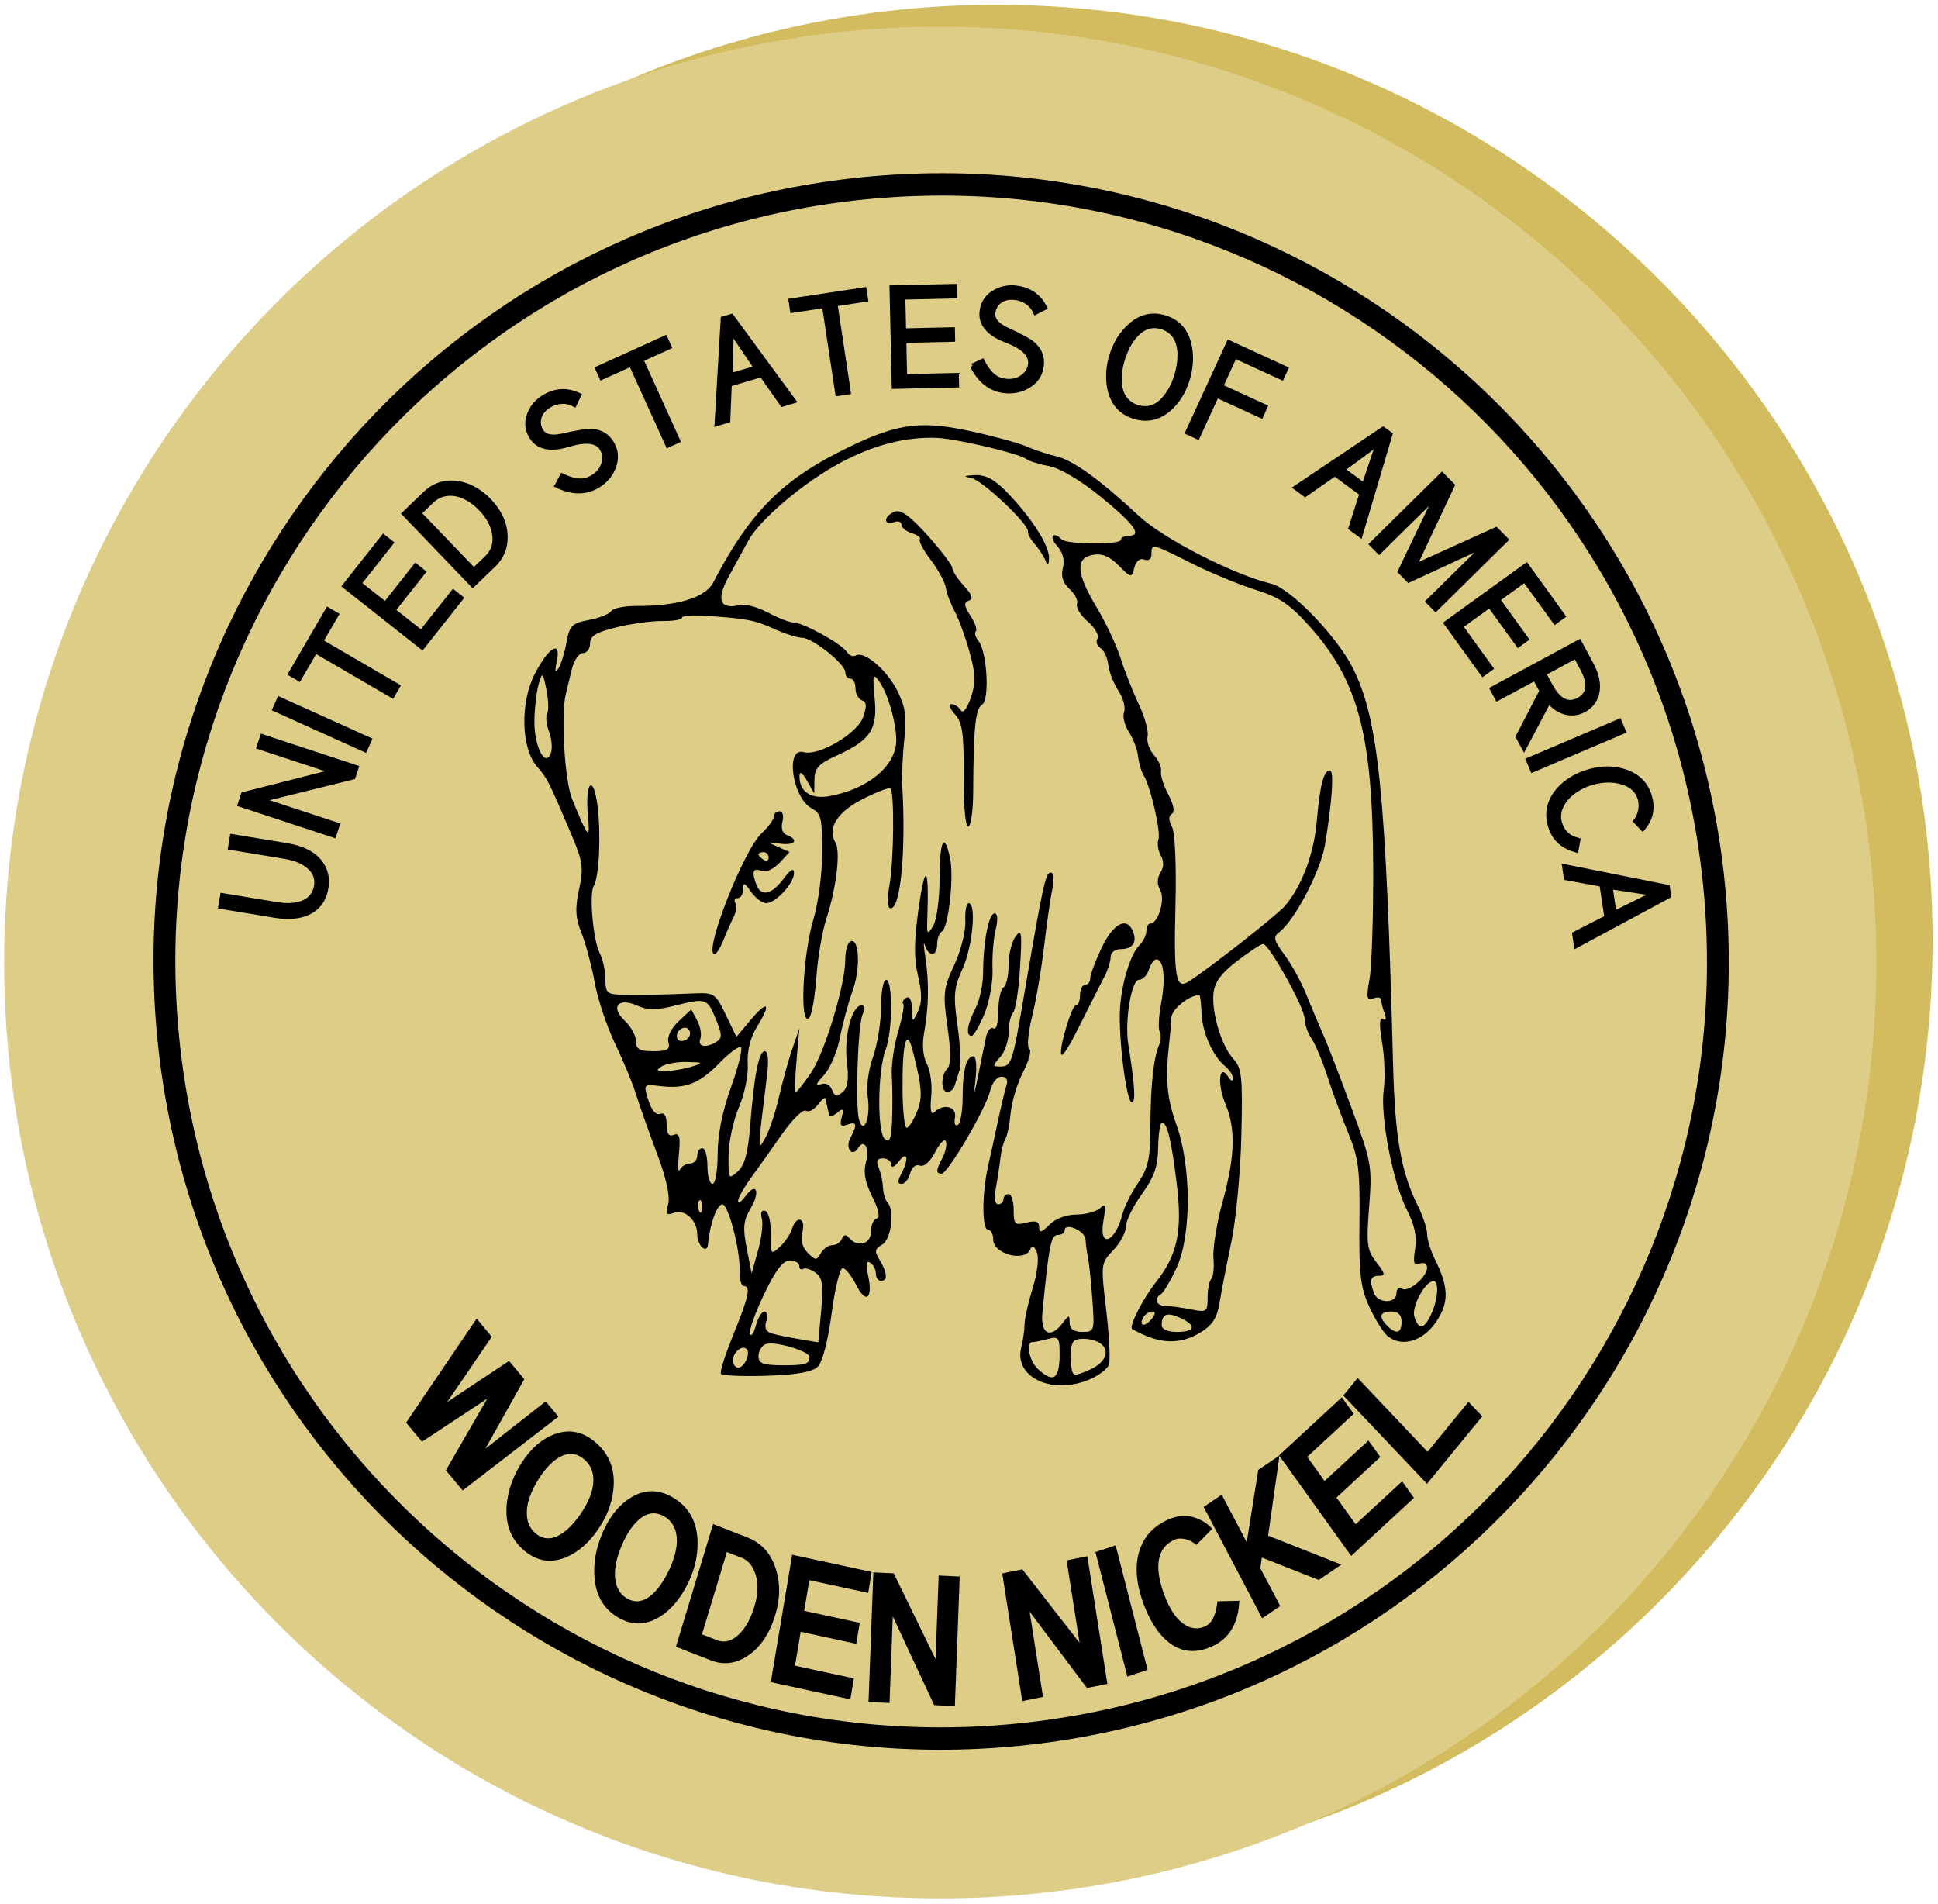 <?xml version="1.0" encoding="UTF-8" standalone="no"?>
<svg viewBox="0 0 391.14 384.2" xmlns="http://www.w3.org/2000/svg">
<title>Wooden Nickel</title>
<g transform="translate(761.837,-241.225)">
<path d="m-414.286,476.648c0,93.888-78.03,170-174.286,170s-174.286-76.112-174.286-170 78.03-170 174.286-170 174.286,76.112 174.286,170z" fill="#d3bc5f" transform="matrix(1.084,0,0,1.111,77.301,-98.499)"/>
<path d="m-414.286,476.648c0,93.888-78.03,170-174.286,170s-174.286-76.112-174.286-170 78.03-170 174.286-170 174.286,76.112 174.286,170z" fill="#decd87" transform="matrix(1.084,0,0,1.111,65.937,-94.071)"/>
<path d="m-414.286,476.648c0,93.888-78.03,170-174.286,170s-174.286-76.112-174.286-170 78.03-170 174.286-170 174.286,76.112 174.286,170z" fill="none" stroke="#000" stroke-width="4.897" transform="matrix(.896,-.078,.08,.919,-82.657,-48.68)"/>
<path d="m-542.017,519.654c1.863-.783 3.653-2.114 3.977-2.959s.085-5.805-.532-11.022c-1.111-9.395-1.097-9.511 1.431-12.15 1.404-1.465 2.553-3.612 2.553-4.771s1.445-4.102 3.212-6.54c2.496-3.446 3.229-5.546 3.287-9.426 .041-2.746.396-4.992.789-4.992 1.046,0 1.912,3.637 2.982,12.522 1.131,9.394.11,14.186-4.179,19.615-2.694,3.409-5.578,9.091-4.831,9.517 5.352,3.058 9.55,3.266 13.785.683 2.395-1.46 3.357-2.947 3.832-5.919 .349-2.183 1.416-7.678 2.371-12.21s1.876-14.259 2.046-21.614c.274-11.869.093-13.607-1.608-15.452-2.424-2.628-4.462-9.436-4.007-13.385 .247-2.142 1.654-4.021 4.807-6.42 2.452-1.865 4.789-3.392 5.194-3.392 1.205,0 8.375,12.89 8.375,15.056 0,1.099.628,2.912 1.397,4.029s2.219,4.581 3.223,7.698 2.897,8.25 4.206,11.408c2.07,4.995 2.362,7.343 2.241,18.027-.116,10.339.193,13.018 1.956,16.919 1.152,2.549 2.837,5.248 3.744,5.998 2.829,2.335 7.132,1.058 9.799-2.907 2.618-3.891 2.543-6.973-.306-12.686-.846-1.695-1.538-3.957-1.538-5.025s-.859-3.663-1.908-5.765c-3.322-6.653-4.569-13.721-4.945-28.029-1.457-55.39-2.948-70.103-8.149-80.443-3.223-6.408-12.56-16.066-16.416-16.98-7.581-1.798-21.833-9.101-26.783-13.724-7.733-7.223-13.322-11.258-16.616-11.996-1.626-.364-4.347-1.264-6.046-2s-6.958-2.159-11.686-3.164c-10.269-2.181-15.031-1.381-26.428,4.44-11.678,5.964-18.049,12.614-25.117,26.217-1.57,3.021-7.226,4.746-15.432,4.706-2.472-.012-4.791.457-5.153,1.042s-2.383,1.388-4.492,1.784c-3.412.64-3.909,1.133-4.508,4.473-.37,2.064-1.107,4.448-1.636,5.298-.67,1.075-.773.652-.338-1.388 .942-4.419-1.57-3.017-4.425,2.47-3.001,5.769-2.785,15.056.436,18.734 2.083,2.379 2.344,2.894 6.92,13.663 2.329,5.482 2.506,6.739 1.567,11.12-.836,3.901-.734,5.753.489,8.81 .852,2.129 2.053,6.627 2.669,9.997s2.46,8.908 4.097,12.307 3.554,8.035 4.258,10.301 2.596,7.601 4.202,11.855c1.853,4.907 2.683,8.642 2.271,10.217-.538,2.057-.343,2.365 1.138,1.797 2.187-.839 4.725,1.483 4.725,4.324 0,2.304 1.991,4.13 2.179,1.998 .357-4.046 1.801-8.044 2.907-8.044 1.174,0 3.568,9.082 3.454,13.104-.053,1.858.322,3.377.832,3.377 1.5,0 1.048,2.135-2.073,9.786-1.618,3.966-2.754,7.529-2.525,7.917s4.375.575 9.215.415c6.189-.205 9.264-.756 10.366-1.858 .923-.923 2.06-5.325 2.769-10.716 .662-5.032 1.667-9.15 2.233-9.15s1.797,1.535 2.733,3.41c1.976,3.957 3.426,2.728 2.383-2.019-.487-2.218-.353-2.979.439-2.489 .627.388 1.14,1.373 1.14,2.189s.464,1.484 1.03,1.484c1.397,0 1.296-1.655-.258-4.192-1.087-1.775-1.006-2.263.515-3.128 1.84-1.045 2.56-7.032 1.03-8.561-.425-.425-.823-1.777-.885-3.005s-.459-3.043-.883-4.035c-.55-1.288-.298-1.803.885-1.803 .91,0 1.67.579 1.688,1.288 .019.725.693.414 1.545-.712 1.73-2.288 2.053-.42.446,2.582-.762,1.423-.734,1.993.096,1.993 .64,0 1.412-.953 1.717-2.118 .327-1.25 1.129-1.898 1.956-1.581 .85.326 2.079-.767 3.121-2.775 .946-1.822 1.906-2.759 2.135-2.082s-.078,2.153-.681,3.28c-1.335,2.495-1.377,3.215-.185,3.215 1.249,0 9.004-13.236 9.808-16.739 .365-1.591 1.35-2.833 2.245-2.833 1.049,0 1.4.617 1.025,1.803-.313.991-1.063,4.12-1.665,6.953s-1.516,7.005-2.03,9.271c-1.264,5.572-1.261,12.876.005,12.876 .567,0 1.03.878 1.03,1.95 0,2.998 6.498,4.65 7.52,1.913 .316-.845.756-.619 1.281.658 .468,1.139.124,4.128-.832,7.211-.897,2.896-1.637,6.193-1.644,7.326s-.31,3.239-.673,4.681c-1.513,5.999 6.188,9.647 13.702,6.49zm-3.097-7.753c.526-.526 2.182-.648 3.68-.272 3.932.987 3.592,4.313-.624,6.097-3.333,1.41-3.349,1.402-3.68-1.726-.183-1.728.098-3.572.624-4.098zm-7.163,5.694c-1.854-1.678-2.622-5.492-1.111-5.52 .425-.008 1.816-.294 3.09-.635 2.076-.556 2.318-.25 2.318,2.933 0,5.17-1.173,6.05-4.297,3.223zm-56.476-2.705c0-1.009.673-2.095 1.499-2.412 1.722-.661 8.798,1.438 8.798,2.61 0,1.432-.887,1.695-5.605,1.666-3.798-.024-4.69-.378-4.692-1.864zm-5.154.866c0-1.641 1.869-3.171 2.771-2.269 .847.847-.475,3.753-1.709,3.753-.584,0-1.062-.668-1.062-1.484zm7.94-5.384c-1.278-.352-1.653-1.116-1.218-2.485 .345-1.087.183-1.977-.36-1.977s-1.327,1.275-1.742,2.833-.947,2.313-1.183,1.678 1.038-4.228 2.832-7.983c2.306-4.828 3.827-6.829 5.192-6.829 1.062,0 1.93.491 1.93,1.091s.353.873.784.606 1.554.079 2.496.767c1.399,1.023 1.606,2.423 1.131,7.654l-.581,6.402-3.718-.625c-2.045-.343-4.549-.853-5.564-1.133zm124.119-1.578c-1.816-1.816-1.511-2.884.824-2.884 1.373,0 2.06.687 2.06,2.06 0,2.335-1.068,2.64-2.884.824zm-45.531-.137c0-2.243 1.086-2.677 3.708-1.483 3.387,1.543 3.103,2.856-.618,2.856-1.889,0-3.09-.534-3.09-1.373zm-18.575-.429c-.031-1.717-.098-1.717-1.401,0-2.481,3.268-4.517,2.245-4.1-2.06 1.314-13.579 1.732-15.709 3.086-15.709 .78,0 1.418-.42 1.418-.934 0-1.688 4.119.103 4.199,1.826 .043.925.27,2.61.504,3.743s.632,4.957.886,8.498c.449,6.262.393,6.438-2.049,6.438-1.692,0-2.521-.588-2.543-1.803zm69.571-1.268c-.622-1.961 2.145-7.127 3.857-7.198 1.164-.049.928,3.651-.423,6.615-1.435,3.15-2.559,3.341-3.434.583zm-54.644.049c.373-.604 1.172-1.099 1.774-1.099 .683,0 .605.591-.208,1.57-1.413,1.702-2.676,1.322-1.567-.471zm4.42-2.224c-1.903-.035-2.43-1.456-.892-2.406 .501-.309 1.891-2.65 3.09-5.2 3.053-6.494 3.056-20.428.006-28.964-1.969-5.512-2.292-9.353-1.419-16.901 .164-1.416.344-3.544.4-4.728 .08-1.693 3.624-4.543 5.649-4.543 .165,0 .36,1.618.435,3.595 .148,3.939 2.245,8.678 4.766,10.77 .887.736 1.606,1.861 1.597,2.5s-.447.479-.975-.355c-1.823-2.883-2.282,1.343-.587,5.401 2.137,5.115 1.983,10.58-.558,19.842-1.174,4.281-1.999,9.36-1.833,11.287s-.032,3.838-.44,4.246-.742,2.108-.742,3.778c0,2.874-.178,3-3.348,2.373-1.841-.365-4.159-.678-5.151-.696zm42.087-2.565c-.999-2.602-.739-3.521.995-3.521 1.344,0 1.257-.462-.511-2.709-1.908-2.426-2.062-3.599-1.475-11.236 .632-8.225.502-8.941-3.659-20.211-2.373-6.426-4.945-13.075-5.715-14.774s-2.236-5.176-3.258-7.726-3.013-6.195-4.427-8.1c-2.228-3.004-2.365-3.62-1.03-4.635 3.057-2.325 8.282-12.308 9.158-17.498 1.443-8.542 1.894-15.091 1.04-15.091-1.276,0-2.023,2.847-2.666,10.154-.589,6.706-2.952,13.036-6.401,17.15-1.554,1.854-16.101,13.256-19.617,15.378-2.447,1.476-2.868-1.109-2.513-15.435 .203-8.197-.087-14.734-.705-15.889-.697-1.303-.704-2.176-.021-2.598 .642-.397.371-1.873-.722-3.925-.963-1.809-1.626-3.914-1.473-4.678s-.489-2.236-1.426-3.271-1.514-2.728-1.283-3.762-.571-3.965-1.784-6.515-2.861-6.721-3.662-9.271-2.971-7.158-4.821-10.24c-4.131-6.882-4.357-9.932-.787-10.614 1.825-.349 3.342.273 5.198,2.128 2.585,2.585 2.628,2.591 3.19.444 .348-1.331 1.13-1.961 2.013-1.623 .869.333 1.444-.105 1.444-1.101 0-2.194.018-2.19 8.009,1.824 3.81,1.914 9.646,4.333 12.969,5.376 4.902,1.539 6.984,2.954 11.038,7.502 9.772,10.964 12.636,21.883 12.73,48.539 .035,9.915-.298,20.052-.741,22.527-.682,3.818-.565,4.409.773,3.895 .867-.333 1.577-.194 1.577.308s.311,1.723.69,2.712c.422,1.099.284,1.547-.355,1.152-.699-.432-.748,1.133-.146,4.724 .494,2.954.642,7.234.327,9.512-.741,5.37 1.823,18.674 4.675,24.265 1.566,3.069 2.063,5.435 1.662,7.907-.455,2.804-.266,3.409.923,2.953 .839-.322 1.495.02 1.495.779 0,1.916-3.774,5.098-5.086,4.288-.602-.372-1.095.046-1.095.929 0,2.104-3.716,2.085-4.525-.024zm-125.82-17.127c2.034-3.443 1.14-5.452-1.077-2.42-.803,1.099-1.461,1.514-1.461.923s1.147-2.65 2.548-4.575 4.242-5.924 6.313-8.887 4.239-5.094 4.819-4.736 1.679-.203 2.443-1.248 1.447-1.579 1.518-1.188 .245,1.175.386,1.742 .315,1.319.386,1.671 .788.094 1.593-.574c1.202-.998 1.364-.833.906.919-.433,1.655-.183,1.99 1.111,1.494 1.926-.739 2.091-.043.636,2.675-1.093,2.043.361,3.975 1.548,2.055 1.245-2.015 2.393.015 1.605,2.838-.561,2.009-.199,4.009 1.251,6.905 1.364,2.725 1.656,4.205.88,4.464-.638.213-1.16,1.455-1.16,2.762 0,2.47-2.75,3.124-4.456,1.059-.551-.667-1.035-.577-1.373.258-.287.708-1.156,1.288-1.931,1.288s-1.82.737-2.324,1.637c-.832,1.487-1.072,1.48-2.627-.074-1.119-1.119-1.494-2.577-1.084-4.212 .736-2.934-1.212-3.462-2.128-.576-.336,1.058-1.45,2.684-2.477,3.613-1.773,1.605-1.861,1.477-1.776-2.593 .051-2.42-.435-4.464-1.117-4.702-.749-.261-1.011.326-.692,1.547 .283,1.082-.066,4.006-.776,6.497l-1.29,4.529-.988-5.036c-.815-4.156-.677-5.563.795-8.055zm71.193,2.532c.565-3.179.446-3.635-.674-2.575-.749.708-2.891,1.288-4.76,1.288-2.026,0-4.232.832-5.46,2.06-1.625,1.625-2.06,1.73-2.06.495 0-1.155-.675-1.395-2.575-.918-2.333.586-2.575.345-2.575-2.556 0-1.761-.464-3.202-1.03-3.202s-1.03.464-1.03,1.03-.485,1.03-1.077,1.03c-.657,0-.832-1.307-.451-3.348 .344-1.841.757-4.551.918-6.022s.601-3.174.979-3.785 .87-3.007 1.093-5.324 1.36-6.043 2.526-8.28 1.715-4.318 1.22-4.624-.243-3.22.561-6.476 1.894-9.629 2.423-14.161 1.279-9.747 1.665-11.589c.418-1.992.29-3.348-.316-3.348-1.043,0-1.585,2.488-5.362,24.613-2.406,14.092-2.554,14.531-4.914,14.531-1.483,0-1.477-.184.061-1.884 .938-1.036 1.705-3.261 1.705-4.944s.41-3.501.912-4.039 1.132-4.65 1.402-9.137c.424-7.059.301-7.9-.912-6.241-.771,1.054-1.402,3.655-1.402,5.78s-.464,4.149-1.03,4.499-1.03,2.491-1.03,4.757c0,2.402-.417,3.863-1,3.502-.55-.34-1.22.444-1.488,1.742s-.961,4.678-1.539,7.51c-.937,4.593-.998,4.677-.56.773 .27-2.408.071-4.378-.441-4.378-1.445,0-2.183,2.792-2.183,8.264 0,2.753-.439,5.277-.976,5.609s-.795-.336-.574-1.484c.433-2.248-2.316-2.959-4.191-1.084-.651.651-.863-.471-.603-3.195 .22-2.309-.172-5.268-.872-6.575-.802-1.499-1.008-3.838-.556-6.334 .941-5.2 1.017-10.22.233-15.288-.351-2.266-.386-3.309-.079-2.318 .753,2.43 2.467,2.294 2.467-.197 0-1.1.431-2.266.958-2.591 1.354-.837 2.48-11.051 1.641-14.874-1.185-5.393-2.083-3.57-2.104,4.272-.011,4.172-.591,8.376-1.313,9.527-1.177,1.875-1.281,1.736-1.163-1.545 .374-10.362-.384-11.526-1.676-2.575-1.01,6.998-1.06,10.458-.204,14.111 .828,3.532.826,5.48-.007,7.211-1.13,2.347-1.142,2.342-1.211-.523-.043-1.775-.495-2.631-1.168-2.215-.604.373-.873.905-.597,1.18s-.185,2.812-1.023,5.635-1.416,6.839-1.283,8.924 .161,6.049.061,8.81c-.14,3.886-.471,4.778-1.468,3.951-1.578-1.309-1.461-13.829.169-18.05 1.405-3.641 1.471-14.097.089-14.097-.567,0-1.03,2.491-1.03,5.536s-.726,7.564-1.614,10.044c-.927,2.59-1.379,6.042-1.063,8.113 .626,4.093-.833,7.829-1.762,4.514-.796-2.84-.229-19.148.74-21.253 .487-1.058.41-1.803-.186-1.803-1.971,0-3.614,6.168-3.008,11.288 .437,3.69.202,5.365-.879,6.262-1.17.971-1.612.869-2.135-.496-.406-1.059-1.293-1.478-2.306-1.089-1.118.429-.914-.147.636-1.797 1.255-1.336 2.723-4.722 3.263-7.525s1.719-7.167 2.62-9.698c1.634-4.587 1.265-10.904-.571-9.769-.52.322-.946,1.943-.946,3.603 0,5.073-4.153,18.781-6.929,22.871-1.442,2.125-2.814,3.863-3.048,3.863s-.17-2.897.143-6.438l.569-6.438-1.415,4.12c-.778,2.266-1.999,6.67-2.712,9.786s-1.955,6.824-2.758,8.241c-1.582,2.79-1.589,3.057.354-12.619 .376-3.03.207-4.893-.442-4.893-1.218,0-2.141,4.713-2.967,15.134-.426,5.381-1.111,7.882-2.502,9.141-1.843,1.668-1.913,1.544-1.847-3.287 .038-2.762.976-7.107 2.084-9.656 1.13-2.599 1.915-6.446 1.786-8.756-.152-2.724.513-5.326 1.963-7.678 2.879-4.671 2.055-5.297-1.465-1.113l-2.788,3.314-2.147-4.472c-2.034-4.237-2.364-4.463-6.267-4.298-6.48.274-11.054.359-14.679.273-3.014-.071-3.348-.386-3.348-3.164 0-1.697-.516-4.049-1.147-5.228-1.307-2.443-2.169-11.974-1.221-13.508 1.084-1.754 1.506-10.243.798-16.054-.83-6.813-2.607-5.081-1.951,1.902 .473,5.029.051,4.567-3.226-3.539-1.487-3.679-2.27-17.082-1.234-21.117 .218-.85.75-3.052 1.181-4.893s1.443-3.348 2.248-3.348 1.463-.881 1.463-1.957c0-1.508 1.241-2.258 5.408-3.268 2.974-.721 7.146-1.284 9.271-1.252s3.863-.275 3.863-.682 2.434-.558 5.408-.334c8.156.613 9.21.825 13.358,2.686 2.106.945 4.565,1.718 5.463,1.718 2.109,0 8.734,5.274 8.734,6.953 5e-005,.708.464,1.288 1.03,1.288s1.03.888 1.03,1.974 .579,2.168 1.288,2.404c.966.322 1.025,1.179.234,3.431-1.152,3.281-8.962,7.873-11.952,7.027-3.842-1.086-2.307,9.361 1.675,11.404 1.786.916 2.057,2.084 2.039,8.783-.011,4.249-.792,10.275-1.734,13.391-2.221,7.345-2.883,22.079-.902,20.036 .522-.538 1.177-4.223 1.455-8.189s1.191-9.297 2.027-11.846c2.001-6.097 2.891-13.604 1.819-15.339-1.743-2.821.373-6.177 5.545-8.793 2.805-1.419 5.306-2.374 5.558-2.123 .812.812.699,14.258-.162,19.301-.542,3.175-.468,4.893.211,4.893 2.009,0 3.099-11.521 2.339-24.723-.114-1.983.072-6.212.415-9.397 .498-4.64.207-6.607-1.466-9.886-2.151-4.217-6.697-8.029-8.354-7.005-.516.319-1.314-.01-1.774-.73-1.042-1.632-8.86-5.945-10.777-5.945-.781,0-3.096-.898-5.144-1.996s-4.591-1.787-5.65-1.532c-4.068.98-4.862-1.022-2.276-5.739 1.325-2.417 3.105-5.675 3.955-7.238 2.337-4.299 11.289-11.86 18.692-15.788 6.687-3.548 13.009-5.179 19.242-4.966 3.921.134 16.664,3.135 18.206,4.287 .567.423 2.653,1.071 4.635,1.439 2.12.393 6.332,2.889 10.223,6.057 6.881,5.603 8.609,7.964 5.83,7.964-.897,0-1.631.378-1.631.839 0,1.031-10.918.948-11.957-.091-1.741-1.741-2.623-.57-.957,1.271 1.197,1.323 1.613,2.871 1.206,4.491-.428,1.705-.008,3.026 1.354,4.259 1.086.983 1.76,2.343 1.499,3.024s.716,2.273 2.172,3.539 2.337,2.803 1.957,3.417-.108,1.474.602,1.913 1.418,1.954 1.573,3.367 1.075,3.78 2.045,5.26 1.485,3.413 1.146,4.297 .101,2.702.978,4.04 1.712,3.536 1.856,4.883 .633,3.05 1.087,3.785c1.426,2.308 3.569,11.578 3.011,13.03-.293.764-.08,2.198.473,3.186 .664,1.186.644,2.378-.058,3.502-.711,1.138-.724,2.311-.042,3.531 1.042,1.863-.415,6.721-2.022,6.738-.425.005-.773.67-.773,1.48s-.625,2.097-1.39,2.861c-1.818,1.818-3.583,7.502-3.932,12.664-.388,5.73 1.274,19.057 2.377,19.057 .824,0 .623-3.287-.72-11.773-.745-4.706.645-12.95 2.183-12.95 .739,0 1.637-.927 1.997-2.06s1.032-2.06 1.494-2.06c1.48,0 1.902,3.816.973,8.789-.496,2.657-.634,5.266-.306,5.796s.27,1.754-.129,2.719c-1.137,2.747-1.722,8.305-1.743,16.568-.016,6.312-.441,8.224-2.498,11.256-1.363,2.009-2.774,4.829-3.135,6.268-1.458,5.809-4.852,7.041-3.848,1.398zm-30.018-27.298c.211-.708.655-2.123.986-3.145s.151-5.042-.401-8.934c-.878-6.189-.75-7.637 1.019-11.534 2.017-4.444 2.828-13.213 1.222-13.213-.465,0-.764,1.63-.665,3.623s-.904,5.965-2.231,8.828c-2.217,4.785-2.328,5.795-1.373,12.527 .705,4.969.7,7.66-.014,8.375-1.369,1.369-1.361,4.761.01,4.761 .584,0 1.235-.579 1.446-1.288zm24.525-10.738c3.648-7.26 4.447-8.838 5.769-11.395 .655-1.267 1.191-3.005 1.191-3.863s.9-1.559 1.999-1.559c2.427,0 3.373-1.314 2.529-3.512-1.209-3.15-4.005-1.718-6.354,3.255-1.272,2.691-2.308,5.472-2.303,6.181 .005.708-.455,1.288-1.021,1.288s-1.03.927-1.03,2.06-.367,2.06-.816,2.06c-.916,0-3.625,9.293-2.915,10.003 .25.25 1.579-1.782 2.953-4.517zm-18.512-3.755c1.004-2.443 1.739-6.497 1.633-9.01s.173-6.074.62-7.916c.505-2.078.425-3.348-.21-3.348-1.179,0-2.296,5.787-2.312,11.986-.006,2.343-.704,5.588-1.55,7.211-1.673,3.208-2,5.528-.779,5.522 .425,0 1.594-2.003 2.599-4.446zm-52.684-14.865c.615-1.558 1.548-3.663 2.073-4.677s.679-2.289.343-2.833-.12-.988.48-.988 1.091-.798 1.091-1.774c0-1.458.285-1.367 1.604.515 .882,1.259 2.255,2.289 3.05,2.289 1.911,0 5.656-4.08 5.615-6.117-.022-1.078-.729-.675-2.146,1.224-2.368,3.174-4.5,3.646-5.437,1.203-1.017-2.65-.726-3.495.978-2.841 .933.358 2.461-.306 3.658-1.591l2.055-2.206-2.371-1.039c-2.263-.992-2.242-1.021.462-.644 2.965.413 3.892-.754 1.368-1.722-.897-.344-1.25-1.386-.91-2.686 .316-1.208.059-2.123-.595-2.123-.633,0-1.15.486-1.15,1.079s-1.099,2.1-2.442,3.348c-3.707,3.444-11.877,24.416-9.511,24.416 .366,0 1.169-1.275 1.785-2.833zm7.078-17.315c0-.25.464-.454 1.03-.454s1.03.491 1.03,1.091-.464.804-1.03.454-1.03-.841-1.03-1.091zm43.336-12.558c.067-13.119.442-16.813 1.789-17.646 1.581-.977 1.012-10.78-.748-12.901-.602-.725-.829-1.583-.506-1.907s-.167-1.741-1.09-3.15c-1.317-2.011-1.39-2.664-.34-3.038 .969-.345.699-1.174-.979-3.002-1.275-1.389-2.318-2.987-2.318-3.55s-2.23-3.514-4.955-6.557c-3.567-3.982-5.442-5.345-6.696-4.864-.957.367-1.741,1.132-1.741,1.698s.695.763 1.545.437 1.545-.111 1.545.478 .962,1.376 2.138,1.749 1.891.925 1.59,1.227 .686,2.166 2.195,4.144 2.884,4.523 3.057,5.657 .981,3.282 1.795,4.775 2.161,5.19 2.993,8.215c1.242,4.517 1.284,6.162.231,9.202-.795,2.297-1.568,3.239-2.035,2.483-.414-.671-1.261-1.219-1.882-1.219s-.299.917.715,2.037c1.525,1.685 1.831,3.82 1.772,12.361-.041,5.897.349,10.324.909,10.324 .539,0 .997-3.129 1.016-6.953zm15.299-47.241c.094-2.506-3.564-8.225-8.533-13.341-2.487-2.561-4.267-3.503-6.426-3.402-2.318.109-2.483.238-.738.578 2.25.438 11.776,9.451 11.444,10.829-.097.402.546,1.561 1.429,2.575s1.861,2.54 2.174,3.39c.391,1.063.593.867.649-.629zm-70.588,129.671c.342-.342.586.266.541,1.352-.049,1.2-.294,1.444-.622.622-.298-.744-.261-1.632.081-1.974zm1.652-6.975c0-1.983-.464-3.605-1.03-3.605s-1.03.695-1.03,1.545-.657,1.545-1.459,1.545-1.733.579-2.067,1.288-.412-.717-.174-3.167c.344-3.532.132-4.339-1.023-3.895-1.024.393-1.457-.23-1.457-2.094 0-1.744-.456-2.478-1.329-2.143-.813.312-1.725-.755-2.349-2.747-1.014-3.24-1.002-3.255 2.357-2.863 5.15.601 7.923-.476 11.98-4.652 2.039-2.1 3.998-3.528 4.352-3.173s-.56,4-2.033,8.101c-1.724,4.802-2.677,9.594-2.677,13.461 0,3.317-.461,6.005-1.03,6.005s-1.03-1.622-1.03-3.605zm39.381-15.194c-.086-9.662.793-13.038 2.078-7.983 1.889,7.43 2.01,9.379.769,12.376-.701,1.692-1.613,3.076-2.028,3.076s-.783-3.361-.82-7.468zm-48.652-4.893c.85-.549 3.168-.959 5.151-.912 3.304.08 3.39.156 1.03.912-1.416.454-3.734.864-5.151.912-2.025.068-2.245-.127-1.03-.912zm-5.151-5.11c0-1.111-1.017-2.968-2.261-4.126-2.997-2.792-1.307-4.798 2.558-3.036 2.021.921 3.799.933 7.309.049 6.549-1.649 6.744-1.59 8.489,2.587 1.289,3.086 1.326,3.909.205,4.62-2.134,1.353-3.932,1.045-3.312-.568 .309-.806.023-2.472-.635-3.702l-1.197-2.238-2.546,2.392c-1.496,1.406-2.349,3.144-2.069,4.217 .388,1.483-.18,1.825-3.032,1.825-2.799,0-3.509-.409-3.509-2.02zm8.241-1.009c0-1.398 1.818-2.317 2.476-1.251 .616.996-.276,2.221-1.618,2.221-.472,0-.858-.436-.858-.969zm24.759-52.536c.024-1.029.565-.681 1.509.969l1.472,2.575 .037-2.807c.03-2.291.846-3.176 4.44-4.813 6.899-3.143 8.317-5.276 7.71-11.597-.456-4.75-.352-5.144.906-3.424 1.718,2.349 3.449,8.286 3.457,11.854 .011,5.152-5.545,9.849-13.386,11.315-3.818.714-6.217-.876-6.144-4.072zm-53.499-11.331c.057-2.583.451-5.855.878-7.271 .734-2.44.815-2.376 1.545,1.221 .423,2.088.489,4.251.145,4.807s-.171,2.204.384,3.663 .715,3.417.357,4.351c-1.173,3.058-3.422-1.546-3.308-6.771z"/>
<g font-family="Tuffy" font-size="28" stroke="#000" transform="matrix(.996,.087,-.087,.996,27.388,91.293)">
<path d="m-712.098,384.446 .169-2.206 11.056.847c3.76.288 6.333,1.524 7.719,3.708 .754,1.163 1.07,2.535.949,4.117-.211,2.755-1.564,4.654-4.06,5.698-.754.317-1.595.533-2.52.649-.984.131-2.043.153-3.179.066l-11.056-.847 .169-2.206 11.056.847c.987.076 1.896.061 2.728-.044 2.383-.322 3.919-1.309 4.607-2.96 .182-.417.292-.867.329-1.351 .135-1.768-.629-3.156-2.293-4.163-1.18-.727-2.719-1.163-4.618-1.308z"/>
<path d="m-691.53,380.175-19.379-4.558 .481-2.045 17.768-6.204-15.454-3.635 .494-2.099 19.379,4.558-.455,1.935-18.176,6.224 15.836,3.725z"/>
<path d="m-686.801,362.418-18.788-6.582 .713-2.035 18.788,6.582z"/>
<path d="m-703.046,348.472 6.359-13.501 1.748.823-2.66,5.649 16.263,7.659-.919,1.95-16.263-7.659-2.78,5.902z"/>
<path d="m-693.715,329.855 6.924-10.527 1.614,1.062-5.739,8.726 5.685,3.739 5.416-8.235 1.614,1.062-5.416,8.235 6.105,4.016 5.739-8.726 1.614,1.062-6.924,10.527z"/>
<path d="m-667.682,311.921c-.66-.578-1.341-1.061-2.041-1.451-2.088-1.157-4.03-1.417-5.826-.782-.839.307-1.56.805-2.163,1.494l-2.397,2.74 12.075,10.564 2.397-2.74c1.291-1.475 1.644-3.225 1.059-5.25-.482-1.661-1.516-3.186-3.104-4.575zm1.493-1.707c2.248,1.967 3.529,4.216 3.844,6.748 .287,2.309-.326,4.327-1.838,6.055l-3.816,4.362-14.984-13.108 3.816-4.362c1.696-1.939 3.853-2.817 6.471-2.635 1.437.116 2.856.563 4.257,1.342 .783.437 1.533.97 2.249,1.596z"/>
<path d="m-652.732,305.913 .819-1.984c1.812.667 3.298.855 4.459.565 .623-.166 1.218-.463 1.784-.89 1.207-.91 1.863-2.071 1.968-3.483 .061-.911-.168-1.709-.684-2.395-.12-.19-.264-.35-.432-.481-1.175-1.031-3.206-.996-6.092.106l-.297.119c-3.051,1.225-5.354,1.161-6.911-.19-.224-.205-.432-.434-.623-.687-1.113-1.475-1.343-3.114-.691-4.915 .445-1.271 1.233-2.333 2.366-3.187 1.938-1.461 4.006-1.911 6.207-1.349 .269.078.544.163.824.256l-.707,1.9c-1.498-.623-2.984-.531-4.457.275-.231.127-.466.281-.705.461-1.163.877-1.751,1.94-1.766,3.191-.009.732.222,1.411.694,2.037 .124.164.251.302.382.413 .786.67 2.018.77 3.697.299l1.986-.622c1.72-.478 2.764-.752 3.134-.82 1.788-.296 3.246.042 4.376,1.014 .273.238.533.521.78.849 1.113,1.475 1.378,3.145.797,5.01-.459,1.469-1.354,2.716-2.684,3.743-2.098,1.558-4.54,1.916-7.328,1.072-.295-.081-.594-.183-.897-.306z"/>
<path d="m-646.657,281.711 13.001-7.327 .949,1.683-5.439,3.066 8.826,15.66-1.878,1.059-8.826-15.66-5.684,3.203z"/>
<path d="m-620.501,271.736 .673,9.062 5.082-1.997zm6.901,8.299-6.333,2.489 .341,7.297-2.111.829-.61-21.15 1.616-.635 13.953,15.907-2.163.85z"/>
<path d="m-608.976,264.694 14.506-3.505 .454,1.878-6.069,1.466 4.222,17.473-2.096.506-4.222-17.473-6.342,1.532z"/>
<path d="m-588.912,260.296 12.524-1.381 .212,1.92-10.382,1.145 .746,6.763 9.797-1.08 .212,1.92-9.797,1.08 .801,7.264 10.382-1.145 .212,1.92-12.524,1.381z"/>
<path d="m-571.322,274.593 1.86-1.071c1.027,1.635 2.089,2.692 3.185,3.172 .595.249 1.247.378 1.956.386 1.512.017 2.74-.502 3.686-1.555 .605-.684.912-1.456.921-2.314 .021-.224.005-.439-.048-.645-.3-1.534-1.929-2.747-4.888-3.638-.112-.038-.214-.067-.308-.087-3.163-.894-4.948-2.352-5.355-4.373-.052-.299-.077-.607-.073-.925 .021-1.848.839-3.285 2.456-4.313 1.128-.734 2.402-1.093 3.82-1.078 2.427.027 4.339.935 5.738,2.724 .166.226.331.462.496.706l-1.72,1.072c-.805-1.409-2.037-2.244-3.696-2.505-.261-.041-.541-.062-.839-.066-1.456-.016-2.572.466-3.348,1.447-.455.574-.687,1.253-.695,2.036-.002.206.014.392.05.56 .213,1.011 1.127,1.842 2.744,2.495l1.952.722c1.654.672 2.648,1.094 2.982,1.266 1.596.858 2.544,2.017 2.845,3.476 .071.355.104.738.099,1.149-.021,1.848-.83,3.332-2.43,4.453-1.261.882-2.731,1.323-4.411,1.323-2.613-.048-4.765-1.258-6.456-3.629-.184-.245-.359-.508-.524-.79z"/>
<path d="m-530.115,273.007c.226-1.059.341-2.093.346-3.104 .001-2.958-.902-4.945-2.708-5.96-.444-.247-.93-.427-1.46-.54-2.337-.498-4.257.495-5.76,2.981-.737,1.218-1.276,2.629-1.619,4.236-.214,1.004-.32,1.993-.318,2.967-.007,2.899.874,4.853 2.645,5.86 .457.269.96.462 1.508.579 2.373.506 4.297-.458 5.771-2.893 .729-1.181 1.261-2.556 1.595-4.126zm-13.419-2.861c.557-2.611 1.644-4.755 3.261-6.433 1.918-2.015 4.165-2.748 6.739-2.2 2.848.607 4.688,2.45 5.521,5.529 .295,1.036.438,2.155.43,3.356 .005,1.051-.1,2.078-.314,3.082-.553,2.592-1.634,4.709-3.244,6.351-1.921,1.938-4.168,2.633-6.743,2.084-2.848-.607-4.694-2.423-5.537-5.447-.276-1.032-.42-2.151-.43-3.355 .005-1.011.111-2.0.317-2.968z"/>
<path d="m-520.173,265.418 11.863,4.246-.651,1.819-9.834-3.52-2.293,6.406 9.28,3.321-.651,1.819-9.28-3.321-3.114,8.699-2.03-.727z"/>
<path d="m-488.347,282.906-6.809,6.017 4.664,2.839zm-2.434,10.515-5.812-3.538-5.605,4.685-1.937-1.179 16.473-13.279 1.483.903-4.228,20.733-1.985-1.208z"/>
<path d="m-487.911,303.428 12.902-15.161 2.239,1.906-6.275,17.051 15.85-8.903 2.153,1.833-12.902,15.161-1.599-1.361 10.671-12.538-14.982,8.575-1.855-1.579 6.069-16.16-10.671,12.538z"/>
<path d="m-456.467,304.987 8.242,9.531-1.461,1.264-6.832-7.9-5.147,4.451 6.448,7.455-1.461,1.264-6.448-7.455-5.527,4.78 6.832,7.9-1.461,1.264-8.242-9.531z"/>
<path d="m-451.094,326.397 1.556,2.362c1.931,2.93 3.932,3.713 6.005,2.347 .25-.165.468-.342.655-.532 1.349-1.38 1.186-3.341-.488-5.882l-1.556-2.362zm-4.001,13.164 3.983-9.631-1.618-2.455-7.202,4.745-1.186-1.8 16.624-10.952 1.186,1.8 1.556,2.362c1.72,2.645 2.176,4.982 1.368,7.012-.237.625-.592,1.172-1.065,1.641-.255.257-.538.489-.85.694-1.496.986-3.089,1.163-4.779.533-.925-.352-1.758-.921-2.5-1.706l-4.146,9.84z"/>
<path d="m-452.62,344.074 17.569-9.362 1.014,1.903-17.569,9.362z"/>
<path d="m-441.461,361.334c-2.145-.413-3.712-1.335-4.701-2.766-.333-.469-.62-.997-.861-1.585-1.021-2.546-.707-4.984.942-7.312 .741-1.05 1.702-1.977 2.885-2.784 .821-.558 1.697-1.028 2.631-1.409 2.678-1.095 5.241-1.337 7.69-.725 2.522.643 4.245,2.095 5.171,4.358 .876,2.142.781,4.127-.286,5.956-.127.233-.279.477-.458.732l-1.507-1.319c.627-.982.883-2.105.769-3.37-.049-.465-.15-.887-.306-1.267l-.011-.026c-.707-1.727-2.195-2.752-4.465-3.074-1.857-.249-3.769.03-5.739.835-.76.311-1.48.696-2.159,1.156-1.941,1.318-3.134,2.865-3.578,4.639-.235,1.004-.165,1.964.209,2.879 .601,1.469 1.609,2.428 3.023,2.878 .295.081.608.155.938.221z"/>
<path d="m-424.908,368.7-9.067-.592 1.272,5.31zm-9.177,5.682-1.585-6.617-7.274-.676-.528-2.205 21.03,2.333 .404,1.689-17.691,11.608-.541-2.26z"/>
</g>
<g font-family="Tuffy" font-size="28" font-weight="bold" text-anchor="middle" transform="matrix(-1.158,0,0,-1.315,-1868.695,1074.793)">
<path d="m-1038.912,431.523-2.638-2.785 7.779-10.029-10.787,6.323-2.657-2.805 6.785-10.67-10.516,7.261-2.214-2.338 16.687-11.332 2.927,3.09-7.21,10.995 11.37-6.604 2.772,2.927z"/>
<path d="m-1057.216,401.796c-1.64,2.2-2.29,4.149-1.949,5.846 .201.918.712,1.683 1.535,2.297 1.661,1.238 3.499,1.084 5.515-.463 .767-.593 1.491-1.345 2.171-2.258 1.707-2.29 2.459-4.314 2.256-6.072-.115-1.063-.606-1.919-1.474-2.566-1.631-1.216-3.501-1.004-5.609.637-.849.671-1.664,1.53-2.445,2.578zm10.37,7.732c-1.595,2.14-3.482,3.562-5.66,4.266-2.521.821-4.882.411-7.082-1.229-2.544-1.897-3.584-4.406-3.119-7.528 .29-1.95 1.087-3.8 2.392-5.55 1.696-2.275 3.672-3.817 5.928-4.626 2.6-.926 5-.569 7.199,1.071 2.469,1.841 3.458,4.372 2.967,7.591-.323,2.087-1.198,4.089-2.627,6.005z"/>
<path d="m-1072.508,393.045c-1.273,2.431-1.608,4.457-1.004,6.08 .343.875.968,1.55 1.878,2.026 1.835.961 3.626.52 5.373-1.325 .664-.706 1.261-1.563 1.789-2.571 1.325-2.53 1.75-4.647 1.273-6.351-.281-1.032-.901-1.799-1.86-2.302-1.802-.944-3.615-.44-5.439,1.513-.733.796-1.403,1.773-2.009,2.931zm11.458,6.003c-1.238,2.364-2.878,4.065-4.918,5.104-2.361,1.208-4.756,1.175-7.187-.099-2.811-1.473-4.233-3.787-4.265-6.944-.021-1.971.475-3.924 1.489-5.858 1.317-2.513 3.025-4.347 5.126-5.502 2.421-1.324 4.848-1.349 7.278-.075 2.728,1.429 4.103,3.773 4.125,7.03 .01,2.112-.54,4.226-1.649,6.343z"/>
<path d="m-1087.314,387.33c-.747,2.171-.723,4.025.072,5.561 .481.955 1.198,1.596 2.151,1.924l2.568.883 4.343-12.63-2.568-.883c-1.465-.504-2.862-.116-4.19,1.164-1.001.959-1.793,2.285-2.376,3.98zm-3.654-1.257c1.026-2.983 2.688-5.116 4.985-6.399 2.012-1.144 4.112-1.339 6.301-.586l6.037,2.076-6.474,18.826-6.037-2.076c-2.454-.844-4.1-2.486-4.939-4.926-.759-2.156-.717-4.46.127-6.914z"/>
<path d="m-1093.901,395.281-13.863-2.638 .613-3.218 10.259,1.953 .895-4.703-9.682-1.843 .613-3.218 9.682,1.843 .989-5.199-10.259-1.953 .613-3.218 13.863,2.638z"/>
<path d="m-1107.211,372.688-.842,19.89-3.552-.15-7.289-13.172-.544,12.84-3.665-.155 .842-19.89 3.609.153 7.215,13.618 .563-13.288z"/>
<path d="m-1134.007,372.82 3.49,19.6-3.501.623-9.972-11.278 2.253,12.653-3.611.643-3.49-19.6 3.556-.633 9.995,11.73-2.332-13.094z"/>
<path d="m-1152.327,376.588 5.569,19.113-3.521,1.026-5.569-19.113z"/>
<path d="m-1171.835,388.22c.164-3.437 1.714-5.757 4.65-6.961 3.471-1.424 6.487-.834 9.047,1.767 1.221,1.255 2.242,2.884 3.063,4.887 1.367,3.333 1.496,6.206.386,8.617-.83,1.813-2.359,3.177-4.587,4.09-2.159.885-4.234.819-6.226-.2-.613-.314-1.153-.698-1.622-1.151l2.771-2.467c.897.661 1.856.984 2.878.968 .361-.006.679-.066.955-.179 2.47-1.013 3.308-3.102 2.514-6.267-.154-.623-.37-1.271-.646-1.944-1.133-2.763-2.583-4.479-4.35-5.146-.953-.356-1.93-.329-2.932.082-1.14.468-1.838,1.742-2.093,3.825z"/>
<path d="m-1165.616,402.624-3.15,1.88-4.363-7.309-2.008,11.111-3.702,2.21 1.982-12.303-12.763-4.447 3.943-2.354 9.913,3.441 .268-1.627-3.473-5.818 3.15-1.88z"/>
<path d="m-1178.761,410.537-10.943,8.91-2.069-2.54 8.098-6.594-3.023-3.713-7.643,6.223-2.069-2.54 7.643-6.223-3.341-4.104-8.098,6.594-2.069-2.54 10.943-8.91z"/>
<path d="m-1189.966,419.721-2.498,2.687-12.182-11.324-7.13,7.67-2.4-2.231 9.627-10.357z"/>
</g>
</g>
</svg>
